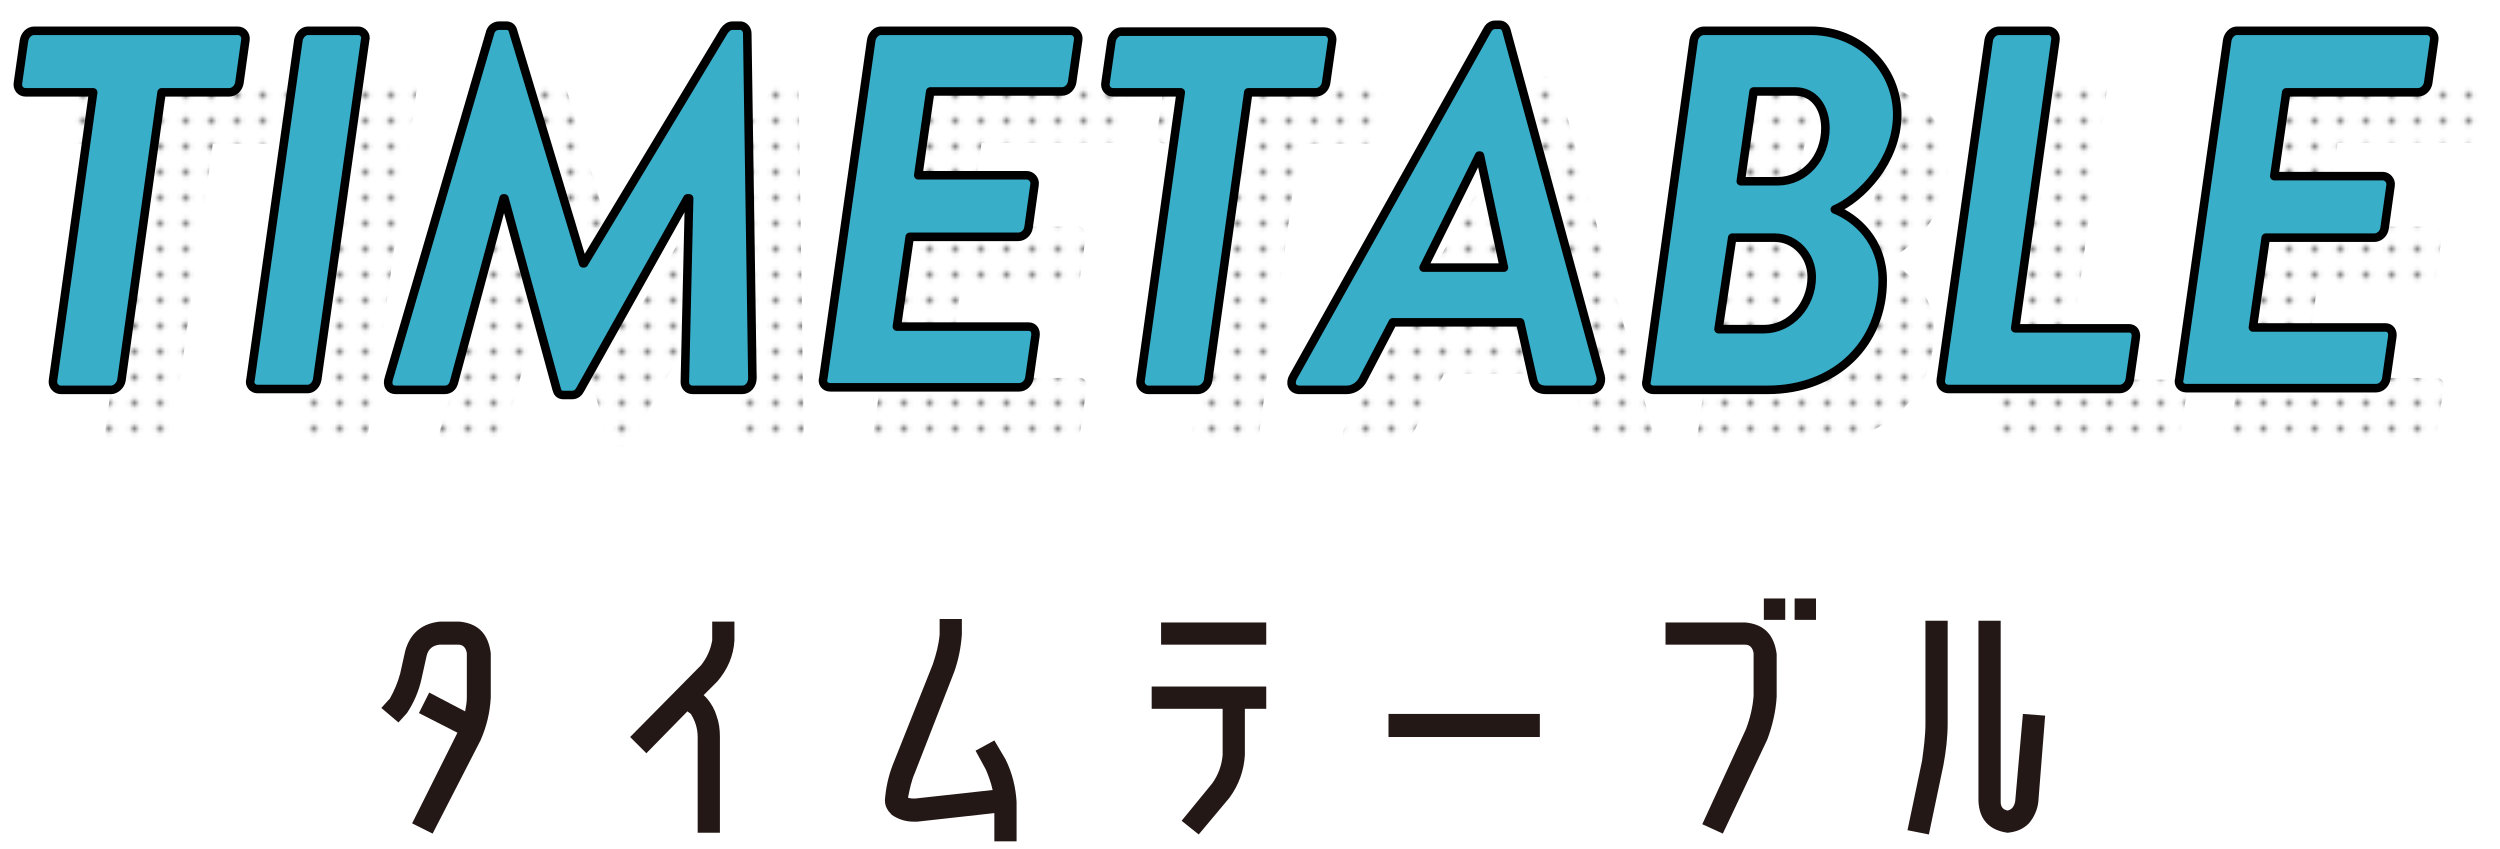<?xml version="1.0" encoding="utf-8"?>
<!-- Generator: Adobe Illustrator 26.0.1, SVG Export Plug-In . SVG Version: 6.00 Build 0)  -->
<svg version="1.1" id="レイヤー_1" xmlns="http://www.w3.org/2000/svg" xmlns:xlink="http://www.w3.org/1999/xlink" x="0px"
	 y="0px" viewBox="0 0 292.4 99.3" style="enable-background:new 0 0 292.4 99.3;" xml:space="preserve">
<style type="text/css">
	.st0{fill:none;}
	.st1{fill:#808080;}
	.st2{fill:#231815;}
	.st3{fill:url(#SVGID_1_);}
	.st4{fill:url(#SVGID_00000023976506980622073240000004782273305457441682_);}
	.st5{fill:url(#SVGID_00000128447720291764948990000013813062664523858073_);}
	.st6{fill:url(#SVGID_00000080206713171463403170000008524916751776349115_);}
	.st7{fill:url(#SVGID_00000145756612743930701190000007191532325577564087_);}
	.st8{fill:url(#SVGID_00000162326581997288271480000011034005639300300988_);}
	.st9{fill:url(#SVGID_00000094590486809170238370000006358526058360260739_);}
	.st10{fill:url(#SVGID_00000034786299207254221340000011282497823678795410_);}
	.st11{fill:url(#SVGID_00000103252139197115285170000013393970448882920856_);}
	.st12{fill:#FFFFFF;}
	.st13{fill:#39AEC9;}
	.st14{fill:none;stroke:#000000;stroke-linecap:round;stroke-linejoin:round;stroke-miterlimit:10;}
</style>
<pattern  x="2.2" y="99.3" width="5" height="5" patternUnits="userSpaceOnUse" id="Unnamed_Pattern_3" viewBox="5.1 -10.1 5 5" style="overflow:visible;">
	<g>
		<rect x="5.1" y="-10.1" class="st0" width="5" height="5"/>
		<g>
			<rect x="10" y="-5.2" class="st0" width="5.2" height="5.2"/>
		</g>
		<g>
			<rect x="5" y="-5.2" class="st0" width="5.2" height="5.2"/>
		</g>
		<g>
			<rect x="0" y="-5.2" class="st0" width="5.2" height="5.2"/>
		</g>
		<g>
			<rect x="10" y="-10.2" class="st0" width="5.2" height="5.2"/>
		</g>
		<g>
			<circle class="st1" cx="7.6" cy="-7.6" r="0.7"/>
			<rect x="5" y="-10.2" class="st0" width="5.2" height="5.2"/>
		</g>
		<g>
			<rect x="0" y="-10.2" class="st0" width="5.2" height="5.2"/>
		</g>
		<g>
			<rect x="10" y="-15.2" class="st0" width="5.2" height="5.2"/>
		</g>
		<g>
			<rect x="5" y="-15.2" class="st0" width="5.2" height="5.2"/>
		</g>
		<g>
			<rect x="0" y="-15.2" class="st0" width="5.2" height="5.2"/>
		</g>
	</g>
</pattern>
<g>
	<g>
		<path class="st2" d="M50.6,97.5l-2.4-1.2l5.3-10.6L49,83.4l1.2-2.4l4.2,2.2c0.1-0.5,0.2-1.1,0.2-1.6v-5.2c-0.1-0.6-0.4-1-1-1h-2.2
			c-0.8,0.1-1.3,0.5-1.5,1.3l-0.6,2.7c-0.3,1.4-0.9,2.8-1.7,4l-1,1.1l-2-1.7l1-1.1c0.5-0.9,0.9-1.8,1.2-2.9l0.6-2.7
			c0.6-2.1,2-3.2,4.1-3.4h2.2c2.2,0.2,3.4,1.4,3.7,3.7v5.2c-0.1,1.8-0.5,3.4-1.2,5L50.6,97.5z"/>
		<path class="st2" d="M80.4,83.2l-4.8,4.9l-1.9-1.9l8.3-8.4c0.7-0.9,1.1-1.8,1.3-2.9v-2.2h2.6v2.2c-0.1,1.8-0.8,3.4-2,4.8l-1.6,1.6
			l0.4,0.4c0.5,0.6,0.9,1.3,1.1,2c0.3,0.8,0.4,1.6,0.4,2.5v11.2h-2.6V86.2c0-1-0.3-1.9-0.8-2.7L80.4,83.2z"/>
		<path class="st2" d="M116.3,86.6l1.3,2.2c0.8,1.6,1.2,3.3,1.3,5v4.6h-2.6v-3.3l-9,1c-0.2,0-0.4,0-0.5,0c-0.9,0-1.8-0.3-2.5-0.8
			c-0.5-0.5-0.8-1-0.8-1.7c0.1-1.4,0.4-2.8,0.9-4.1l4.7-11.8c0.4-1.2,0.7-2.3,0.8-3.5v-1.8h2.6v1.8c-0.1,1.5-0.4,3-0.9,4.4
			l-4.6,11.8c-0.4,0.9-0.6,1.9-0.8,2.9c0.3,0.1,0.6,0.1,0.8,0.1l9.1-1c-0.2-0.9-0.5-1.7-0.8-2.4l-1.2-2.2L116.3,86.6z"/>
		<path class="st2" d="M141.8,91.6c0.7-1,1.1-2.1,1.2-3.3v-5.4h-8.3v-2.6h13.4v2.6h-2.5v5.4c-0.1,1.8-0.7,3.5-1.8,5l-3.6,4.3l-2-1.6
			L141.8,91.6z M135.8,75.4v-2.6h12.3v2.6H135.8z"/>
		<path class="st2" d="M162.4,86.2v-2.7h17.7v2.7H162.4z"/>
		<path class="st2" d="M204.2,85.3c0.5-1.3,0.8-2.6,0.9-3.9v-5c-0.1-0.6-0.4-1-1-1h-9.3v-2.6h9.3c2.2,0.2,3.4,1.4,3.7,3.7v5
			c-0.1,1.7-0.5,3.4-1.1,5l-5.2,11l-2.4-1.1L204.2,85.3z M206.3,72.5V70h2.5v2.5H206.3z M209.9,72.5V70h2.5v2.5H209.9z"/>
		<path class="st2" d="M225.2,84.6v-12h2.6v12c0,1.6-0.2,3.3-0.5,4.9l-1.7,8.1l-2.5-0.5l1.7-8.1C225,87.5,225.2,86.1,225.2,84.6z
			 M235.7,93.7l0.9-10.2l2.6,0.2l-0.8,10.1c-0.1,0.9-0.5,1.8-1.1,2.5c-0.7,0.7-1.5,1-2.5,1.1c-2.1-0.3-3.3-1.5-3.4-3.7V72.6h2.6
			v21.2c0,0.6,0.3,0.9,0.8,1C235.3,94.7,235.6,94.3,235.7,93.7z"/>
	</g>
</g>
<g>
	<g>
		<pattern  id="SVGID_1_" xlink:href="#Unnamed_Pattern_3" patternTransform="matrix(0.6 0 0 0.6 -3209.103 -3304.962)">
		</pattern>
		<path class="st3" d="M16.9,16.8H9c-0.6,0-1-0.5-0.9-1.1l0.7-4.9c0.1-0.6,0.6-1.1,1.1-1.1h23.8c0.6,0,1,0.5,0.9,1.1L34,15.7
			c-0.1,0.6-0.6,1.1-1.2,1.1h-7.9l-4.7,33.7c-0.1,0.6-0.7,1.1-1.2,1.1h-5.8c-0.5,0-1-0.5-0.9-1.1L16.9,16.8z"/>
		
			<pattern  id="SVGID_00000150095815604397285350000016034318308453366951_" xlink:href="#Unnamed_Pattern_3" patternTransform="matrix(0.6 0 0 0.6 -3209.103 -3304.962)">
		</pattern>
		<path style="fill:url(#SVGID_00000150095815604397285350000016034318308453366951_);" d="M40.9,10.7c0.1-0.6,0.6-1.1,1.1-1.1h5.9
			c0.5,0,1,0.5,0.8,1.1l-5.6,39.7c-0.1,0.6-0.6,1.1-1.1,1.1h-5.9c-0.5,0-1-0.5-0.8-1.1L40.9,10.7z"/>
		
			<pattern  id="SVGID_00000059310092440074673420000003932779121962057645_" xlink:href="#Unnamed_Pattern_3" patternTransform="matrix(0.6 0 0 0.6 -3209.103 -3304.962)">
		</pattern>
		<path style="fill:url(#SVGID_00000059310092440074673420000003932779121962057645_);" d="M63.3,9.9C63.4,9.4,63.8,9,64.4,9h0.8
			c0.4,0,0.7,0.2,0.8,0.6l8.2,27.2h0.1L90.7,9.6C91,9.2,91.3,9,91.7,9h0.9c0.4,0,0.8,0.4,0.8,0.9L94,50.2c0,0.8-0.5,1.4-1.2,1.4
			h-5.8c-0.6,0-0.9-0.5-0.9-0.9l0.5-21.5c-0.1,0-0.1,0-0.2,0L73.9,51.5c-0.2,0.4-0.5,0.7-1,0.7h-1c-0.5,0-0.7-0.3-0.8-0.7L65,29.2
			c0,0-0.1,0-0.1,0l-5.8,21.5c-0.1,0.4-0.4,0.9-1.1,0.9h-5.7c-0.7,0-1.1-0.5-0.8-1.4L63.3,9.9z"/>
		
			<pattern  id="SVGID_00000029736189789552525090000010634587928060698523_" xlink:href="#Unnamed_Pattern_3" patternTransform="matrix(0.6 0 0 0.6 -3209.103 -3304.962)">
		</pattern>
		<path style="fill:url(#SVGID_00000029736189789552525090000010634587928060698523_);" d="M107.9,10.7c0.1-0.6,0.6-1.1,1.1-1.1
			h22.2c0.6,0,1,0.5,0.9,1.1l-0.7,4.9c-0.1,0.6-0.6,1.1-1.2,1.1h-15.4l-1.4,9.8h12.7c0.5,0,1,0.5,0.9,1.1l-0.7,5
			c-0.1,0.7-0.7,1.1-1.2,1.1h-12.7l-1.5,10.5h15.4c0.6,0,0.9,0.5,0.8,1.1l-0.7,4.9c-0.1,0.6-0.6,1.1-1.2,1.1h-22.2
			c-0.6,0-1-0.5-0.8-1.1L107.9,10.7z"/>
		
			<pattern  id="SVGID_00000106841946870338219540000002376769163968632991_" xlink:href="#Unnamed_Pattern_3" patternTransform="matrix(0.6 0 0 0.6 -3209.103 -3304.962)">
		</pattern>
		<path style="fill:url(#SVGID_00000106841946870338219540000002376769163968632991_);" d="M144.1,16.8h-7.9c-0.6,0-1-0.5-0.9-1.1
			l0.7-4.9c0.1-0.6,0.6-1.1,1.1-1.1h23.8c0.6,0,1,0.5,0.9,1.1l-0.7,4.9c-0.1,0.6-0.6,1.1-1.2,1.1H152l-4.7,33.7
			c-0.1,0.6-0.7,1.1-1.2,1.1h-5.8c-0.5,0-1-0.5-0.9-1.1L144.1,16.8z"/>
		
			<pattern  id="SVGID_00000103976814945287990350000005944191682409936818_" xlink:href="#Unnamed_Pattern_3" patternTransform="matrix(0.6 0 0 0.6 -3209.103 -3304.962)">
		</pattern>
		<path style="fill:url(#SVGID_00000103976814945287990350000005944191682409936818_);" d="M157.3,50l22.6-40.4
			c0.2-0.4,0.5-0.7,1-0.7h0.5c0.4,0,0.7,0.3,0.8,0.7l11,40.4c0.2,0.8-0.3,1.6-1.1,1.6h-5.2c-0.9,0-1.4-0.3-1.6-1.2l-1.5-6.7h-14.9
			l-3.5,6.7c-0.3,0.6-1,1.2-1.9,1.2H158C157.1,51.6,156.8,50.8,157.3,50z M181.9,37.3l-2.8-13.1H179l-6.5,13.1H181.9z"/>
		
			<pattern  id="SVGID_00000142884695303846812990000000899046748184121535_" xlink:href="#Unnamed_Pattern_3" patternTransform="matrix(0.6 0 0 0.6 -3209.103 -3304.962)">
		</pattern>
		<path style="fill:url(#SVGID_00000142884695303846812990000000899046748184121535_);" d="M204.1,10.7c0.1-0.6,0.6-1.1,1.2-1.1
			h12.5c5.8,0,10.1,4.5,10.1,9.8c0,5.5-4.3,9.8-7.3,11.1c2.5,1,5.6,3.7,5.6,8.3c0,7.3-5.4,12.8-13.5,12.8h-13.3
			c-0.6,0-1-0.5-0.8-1.1L204.1,10.7z M212.3,44.5c3.1,0,5.6-2.8,5.6-6.1c0-2.6-2-4.6-4.3-4.6h-5l-1.6,10.7H212.3z M213.9,27.2
			c3.2,0,5.6-2.8,5.6-6.2c0-2.5-1.4-4.3-3.5-4.3h-4.9l-1.5,10.5H213.9z"/>
		
			<pattern  id="SVGID_00000109023464437257077560000010419624470993448320_" xlink:href="#Unnamed_Pattern_3" patternTransform="matrix(0.6 0 0 0.6 -3209.103 -3304.962)">
		</pattern>
		<path style="fill:url(#SVGID_00000109023464437257077560000010419624470993448320_);" d="M238.6,10.7c0.1-0.6,0.6-1.1,1.2-1.1h5.8
			c0.5,0,0.9,0.5,0.8,1.1l-4.7,33.7H255c0.6,0,0.9,0.5,0.8,1.1l-0.7,4.9c-0.1,0.6-0.6,1.1-1.2,1.1h-20c-0.6,0-1-0.5-0.9-1.1
			L238.6,10.7z"/>
		
			<pattern  id="SVGID_00000163062971475903377450000003375981532590912910_" xlink:href="#Unnamed_Pattern_3" patternTransform="matrix(0.6 0 0 0.6 -3209.103 -3304.962)">
		</pattern>
		<path style="fill:url(#SVGID_00000163062971475903377450000003375981532590912910_);" d="M266.5,10.7c0.1-0.6,0.6-1.1,1.1-1.1
			h22.2c0.6,0,1,0.5,0.9,1.1l-0.7,4.9c-0.1,0.6-0.6,1.1-1.2,1.1h-15.4l-1.4,9.8h12.7c0.5,0,1,0.5,0.9,1.1l-0.7,5
			c-0.1,0.7-0.7,1.1-1.2,1.1h-12.7l-1.5,10.5H285c0.6,0,0.9,0.5,0.8,1.1l-0.7,4.9c-0.1,0.6-0.6,1.1-1.2,1.1h-22.2
			c-0.6,0-1-0.5-0.8-1.1L266.5,10.7z"/>
	</g>
</g>
<g>
	<g>
		<path class="st12" d="M10.9,10.8H3c-0.6,0-1-0.5-0.9-1.1l0.7-4.9C2.9,4.1,3.4,3.6,4,3.6h23.8c0.6,0,1,0.5,0.9,1.1L28,9.7
			c-0.1,0.6-0.6,1.1-1.2,1.1h-7.9l-4.7,33.7c-0.1,0.6-0.7,1.1-1.2,1.1H7.1c-0.5,0-1-0.5-0.9-1.1L10.9,10.8z"/>
		<path class="st12" d="M34.9,4.7c0.1-0.6,0.6-1.1,1.1-1.1h5.9c0.5,0,1,0.5,0.8,1.1l-5.6,39.7c-0.1,0.6-0.6,1.1-1.1,1.1h-5.9
			c-0.5,0-1-0.5-0.8-1.1L34.9,4.7z"/>
		<path class="st12" d="M57.3,3.9C57.4,3.4,57.8,3,58.4,3h0.8c0.4,0,0.7,0.2,0.8,0.6l8.2,27.2h0.1L84.7,3.6C85,3.2,85.3,3,85.7,3
			h0.9c0.4,0,0.8,0.4,0.8,0.9L88,44.2c0,0.8-0.5,1.4-1.2,1.4h-5.8c-0.6,0-0.9-0.5-0.9-0.9l0.5-21.5c-0.1,0-0.1,0-0.2,0L67.9,45.5
			c-0.2,0.4-0.5,0.7-1,0.7h-1c-0.5,0-0.7-0.3-0.8-0.7L59,23.2c0,0-0.1,0-0.1,0l-5.8,21.5c-0.1,0.4-0.4,0.9-1.1,0.9h-5.7
			c-0.7,0-1.1-0.5-0.8-1.4L57.3,3.9z"/>
		<path class="st12" d="M101.9,4.7c0.1-0.6,0.6-1.1,1.1-1.1h22.2c0.6,0,1,0.5,0.9,1.1l-0.7,4.9c-0.1,0.6-0.6,1.1-1.2,1.1h-15.4
			l-1.4,9.8h12.7c0.5,0,1,0.5,0.9,1.1l-0.7,5c-0.1,0.7-0.7,1.1-1.2,1.1h-12.7l-1.5,10.5h15.4c0.6,0,0.9,0.5,0.8,1.1l-0.7,4.9
			c-0.1,0.6-0.6,1.1-1.2,1.1H97.1c-0.6,0-1-0.5-0.8-1.1L101.9,4.7z"/>
		<path class="st12" d="M138.1,10.8h-7.9c-0.6,0-1-0.5-0.9-1.1l0.7-4.9c0.1-0.6,0.6-1.1,1.1-1.1h23.8c0.6,0,1,0.5,0.9,1.1l-0.7,4.9
			c-0.1,0.6-0.6,1.1-1.2,1.1H146l-4.7,33.7c-0.1,0.6-0.7,1.1-1.2,1.1h-5.8c-0.5,0-1-0.5-0.9-1.1L138.1,10.8z"/>
		<path class="st12" d="M151.3,44l22.6-40.4c0.2-0.4,0.5-0.7,1-0.7h0.5c0.4,0,0.7,0.3,0.8,0.7l11,40.4c0.2,0.8-0.3,1.6-1.1,1.6h-5.2
			c-0.9,0-1.4-0.3-1.6-1.2l-1.5-6.7h-14.9l-3.5,6.7c-0.3,0.6-1,1.2-1.9,1.2H152C151.1,45.6,150.8,44.8,151.3,44z M175.9,31.3
			l-2.8-13.1H173l-6.5,13.1H175.9z"/>
		<path class="st12" d="M198.1,4.7c0.1-0.6,0.6-1.1,1.2-1.1h12.5c5.8,0,10.1,4.5,10.1,9.8c0,5.5-4.3,9.8-7.3,11.1
			c2.5,1,5.6,3.7,5.6,8.3c0,7.3-5.4,12.8-13.5,12.8h-13.3c-0.6,0-1-0.5-0.8-1.1L198.1,4.7z M206.3,38.5c3.1,0,5.6-2.8,5.6-6.1
			c0-2.6-2-4.6-4.3-4.6h-5l-1.6,10.7H206.3z M207.9,21.2c3.2,0,5.6-2.8,5.6-6.2c0-2.5-1.4-4.3-3.5-4.3h-4.9l-1.5,10.5H207.9z"/>
		<path class="st12" d="M232.6,4.7c0.1-0.6,0.6-1.1,1.2-1.1h5.8c0.5,0,0.9,0.5,0.8,1.1l-4.7,33.7H249c0.6,0,0.9,0.5,0.8,1.1
			l-0.7,4.9c-0.1,0.6-0.6,1.1-1.2,1.1h-20c-0.6,0-1-0.5-0.9-1.1L232.6,4.7z"/>
		<path class="st12" d="M260.5,4.7c0.1-0.6,0.6-1.1,1.1-1.1h22.2c0.6,0,1,0.5,0.9,1.1L284,9.7c-0.1,0.6-0.6,1.1-1.2,1.1h-15.4
			l-1.4,9.8h12.7c0.5,0,1,0.5,0.9,1.1l-0.7,5c-0.1,0.7-0.7,1.1-1.2,1.1h-12.7l-1.5,10.5H279c0.6,0,0.9,0.5,0.8,1.1l-0.7,4.9
			c-0.1,0.6-0.6,1.1-1.2,1.1h-22.2c-0.6,0-1-0.5-0.8-1.1L260.5,4.7z"/>
	</g>
	<g>
		<path class="st13" d="M10.9,10.8H3c-0.6,0-1-0.5-0.9-1.1l0.7-4.9C2.9,4.1,3.4,3.6,4,3.6h23.8c0.6,0,1,0.5,0.9,1.1L28,9.7
			c-0.1,0.6-0.6,1.1-1.2,1.1h-7.9l-4.7,33.7c-0.1,0.6-0.7,1.1-1.2,1.1H7.1c-0.5,0-1-0.5-0.9-1.1L10.9,10.8z"/>
		<path class="st13" d="M34.9,4.7c0.1-0.6,0.6-1.1,1.1-1.1h5.9c0.5,0,1,0.5,0.8,1.1l-5.6,39.7c-0.1,0.6-0.6,1.1-1.1,1.1h-5.9
			c-0.5,0-1-0.5-0.8-1.1L34.9,4.7z"/>
		<path class="st13" d="M57.3,3.9C57.4,3.4,57.8,3,58.4,3h0.8c0.4,0,0.7,0.2,0.8,0.6l8.2,27.2h0.1L84.7,3.6C85,3.2,85.3,3,85.7,3
			h0.9c0.4,0,0.8,0.4,0.8,0.9L88,44.2c0,0.8-0.5,1.4-1.2,1.4h-5.8c-0.6,0-0.9-0.5-0.9-0.9l0.5-21.5c-0.1,0-0.1,0-0.2,0L67.9,45.5
			c-0.2,0.4-0.5,0.7-1,0.7h-1c-0.5,0-0.7-0.3-0.8-0.7L59,23.2c0,0-0.1,0-0.1,0l-5.8,21.5c-0.1,0.4-0.4,0.9-1.1,0.9h-5.7
			c-0.7,0-1.1-0.5-0.8-1.4L57.3,3.9z"/>
		<path class="st13" d="M101.9,4.7c0.1-0.6,0.6-1.1,1.1-1.1h22.2c0.6,0,1,0.5,0.9,1.1l-0.7,4.9c-0.1,0.6-0.6,1.1-1.2,1.1h-15.4
			l-1.4,9.8h12.7c0.5,0,1,0.5,0.9,1.1l-0.7,5c-0.1,0.7-0.7,1.1-1.2,1.1h-12.7l-1.5,10.5h15.4c0.6,0,0.9,0.5,0.8,1.1l-0.7,4.9
			c-0.1,0.6-0.6,1.1-1.2,1.1H97.1c-0.6,0-1-0.5-0.8-1.1L101.9,4.7z"/>
		<path class="st13" d="M138.1,10.8h-7.9c-0.6,0-1-0.5-0.9-1.1l0.7-4.9c0.1-0.6,0.6-1.1,1.1-1.1h23.8c0.6,0,1,0.5,0.9,1.1l-0.7,4.9
			c-0.1,0.6-0.6,1.1-1.2,1.1H146l-4.7,33.7c-0.1,0.6-0.7,1.1-1.2,1.1h-5.8c-0.5,0-1-0.5-0.9-1.1L138.1,10.8z"/>
		<path class="st13" d="M151.3,44l22.6-40.4c0.2-0.4,0.5-0.7,1-0.7h0.5c0.4,0,0.7,0.3,0.8,0.7l11,40.4c0.2,0.8-0.3,1.6-1.1,1.6h-5.2
			c-0.9,0-1.4-0.3-1.6-1.2l-1.5-6.7h-14.9l-3.5,6.7c-0.3,0.6-1,1.2-1.9,1.2H152C151.1,45.6,150.8,44.8,151.3,44z M175.9,31.3
			l-2.8-13.1H173l-6.5,13.1H175.9z"/>
		<path class="st13" d="M198.1,4.7c0.1-0.6,0.6-1.1,1.2-1.1h12.5c5.8,0,10.1,4.5,10.1,9.8c0,5.5-4.3,9.8-7.3,11.1
			c2.5,1,5.6,3.7,5.6,8.3c0,7.3-5.4,12.8-13.5,12.8h-13.3c-0.6,0-1-0.5-0.8-1.1L198.1,4.7z M206.3,38.5c3.1,0,5.6-2.8,5.6-6.1
			c0-2.6-2-4.6-4.3-4.6h-5l-1.6,10.7H206.3z M207.9,21.2c3.2,0,5.6-2.8,5.6-6.2c0-2.5-1.4-4.3-3.5-4.3h-4.9l-1.5,10.5H207.9z"/>
		<path class="st13" d="M232.6,4.7c0.1-0.6,0.6-1.1,1.2-1.1h5.8c0.5,0,0.9,0.5,0.8,1.1l-4.7,33.7H249c0.6,0,0.9,0.5,0.8,1.1
			l-0.7,4.9c-0.1,0.6-0.6,1.1-1.2,1.1h-20c-0.6,0-1-0.5-0.9-1.1L232.6,4.7z"/>
		<path class="st13" d="M260.5,4.7c0.1-0.6,0.6-1.1,1.1-1.1h22.2c0.6,0,1,0.5,0.9,1.1L284,9.7c-0.1,0.6-0.6,1.1-1.2,1.1h-15.4
			l-1.4,9.8h12.7c0.5,0,1,0.5,0.9,1.1l-0.7,5c-0.1,0.7-0.7,1.1-1.2,1.1h-12.7l-1.5,10.5H279c0.6,0,0.9,0.5,0.8,1.1l-0.7,4.9
			c-0.1,0.6-0.6,1.1-1.2,1.1h-22.2c-0.6,0-1-0.5-0.8-1.1L260.5,4.7z"/>
	</g>
	<g>
		<path class="st14" d="M10.9,10.8H3c-0.6,0-1-0.5-0.9-1.1l0.7-4.9C2.9,4.1,3.4,3.6,4,3.6h23.8c0.6,0,1,0.5,0.9,1.1L28,9.7
			c-0.1,0.6-0.6,1.1-1.2,1.1h-7.9l-4.7,33.7c-0.1,0.6-0.7,1.1-1.2,1.1H7.1c-0.5,0-1-0.5-0.9-1.1L10.9,10.8z"/>
		<path class="st14" d="M34.9,4.7c0.1-0.6,0.6-1.1,1.1-1.1h5.9c0.5,0,1,0.5,0.8,1.1l-5.6,39.7c-0.1,0.6-0.6,1.1-1.1,1.1h-5.9
			c-0.5,0-1-0.5-0.8-1.1L34.9,4.7z"/>
		<path class="st14" d="M57.3,3.9C57.4,3.4,57.8,3,58.4,3h0.8c0.4,0,0.7,0.2,0.8,0.6l8.2,27.2h0.1L84.7,3.6C85,3.2,85.3,3,85.7,3
			h0.9c0.4,0,0.8,0.4,0.8,0.9L88,44.2c0,0.8-0.5,1.4-1.2,1.4h-5.8c-0.6,0-0.9-0.5-0.9-0.9l0.5-21.5c-0.1,0-0.1,0-0.2,0L67.9,45.5
			c-0.2,0.4-0.5,0.7-1,0.7h-1c-0.5,0-0.7-0.3-0.8-0.7L59,23.2c0,0-0.1,0-0.1,0l-5.8,21.5c-0.1,0.4-0.4,0.9-1.1,0.9h-5.7
			c-0.7,0-1.1-0.5-0.8-1.4L57.3,3.9z"/>
		<path class="st14" d="M101.9,4.7c0.1-0.6,0.6-1.1,1.1-1.1h22.2c0.6,0,1,0.5,0.9,1.1l-0.7,4.9c-0.1,0.6-0.6,1.1-1.2,1.1h-15.4
			l-1.4,9.8h12.7c0.5,0,1,0.5,0.9,1.1l-0.7,5c-0.1,0.7-0.7,1.1-1.2,1.1h-12.7l-1.5,10.5h15.4c0.6,0,0.9,0.5,0.8,1.1l-0.7,4.9
			c-0.1,0.6-0.6,1.1-1.2,1.1H97.1c-0.6,0-1-0.5-0.8-1.1L101.9,4.7z"/>
		<path class="st14" d="M138.1,10.8h-7.9c-0.6,0-1-0.5-0.9-1.1l0.7-4.9c0.1-0.6,0.6-1.1,1.1-1.1h23.8c0.6,0,1,0.5,0.9,1.1l-0.7,4.9
			c-0.1,0.6-0.6,1.1-1.2,1.1H146l-4.7,33.7c-0.1,0.6-0.7,1.1-1.2,1.1h-5.8c-0.5,0-1-0.5-0.9-1.1L138.1,10.8z"/>
		<path class="st14" d="M151.3,44l22.6-40.4c0.2-0.4,0.5-0.7,1-0.7h0.5c0.4,0,0.7,0.3,0.8,0.7l11,40.4c0.2,0.8-0.3,1.6-1.1,1.6h-5.2
			c-0.9,0-1.4-0.3-1.6-1.2l-1.5-6.7h-14.9l-3.5,6.7c-0.3,0.6-1,1.2-1.9,1.2H152C151.1,45.6,150.8,44.8,151.3,44z M175.9,31.3
			l-2.8-13.1H173l-6.5,13.1H175.9z"/>
		<path class="st14" d="M198.1,4.7c0.1-0.6,0.6-1.1,1.2-1.1h12.5c5.8,0,10.1,4.5,10.1,9.8c0,5.5-4.3,9.8-7.3,11.1
			c2.5,1,5.6,3.7,5.6,8.3c0,7.3-5.4,12.8-13.5,12.8h-13.3c-0.6,0-1-0.5-0.8-1.1L198.1,4.7z M206.3,38.5c3.1,0,5.6-2.8,5.6-6.1
			c0-2.6-2-4.6-4.3-4.6h-5l-1.6,10.7H206.3z M207.9,21.2c3.2,0,5.6-2.8,5.6-6.2c0-2.5-1.4-4.3-3.5-4.3h-4.9l-1.5,10.5H207.9z"/>
		<path class="st14" d="M232.6,4.7c0.1-0.6,0.6-1.1,1.2-1.1h5.8c0.5,0,0.9,0.5,0.8,1.1l-4.7,33.7H249c0.6,0,0.9,0.5,0.8,1.1
			l-0.7,4.9c-0.1,0.6-0.6,1.1-1.2,1.1h-20c-0.6,0-1-0.5-0.9-1.1L232.6,4.7z"/>
		<path class="st14" d="M260.5,4.7c0.1-0.6,0.6-1.1,1.1-1.1h22.2c0.6,0,1,0.5,0.9,1.1L284,9.7c-0.1,0.6-0.6,1.1-1.2,1.1h-15.4
			l-1.4,9.8h12.7c0.5,0,1,0.5,0.9,1.1l-0.7,5c-0.1,0.7-0.7,1.1-1.2,1.1h-12.7l-1.5,10.5H279c0.6,0,0.9,0.5,0.8,1.1l-0.7,4.9
			c-0.1,0.6-0.6,1.1-1.2,1.1h-22.2c-0.6,0-1-0.5-0.8-1.1L260.5,4.7z"/>
	</g>
</g>
</svg>
